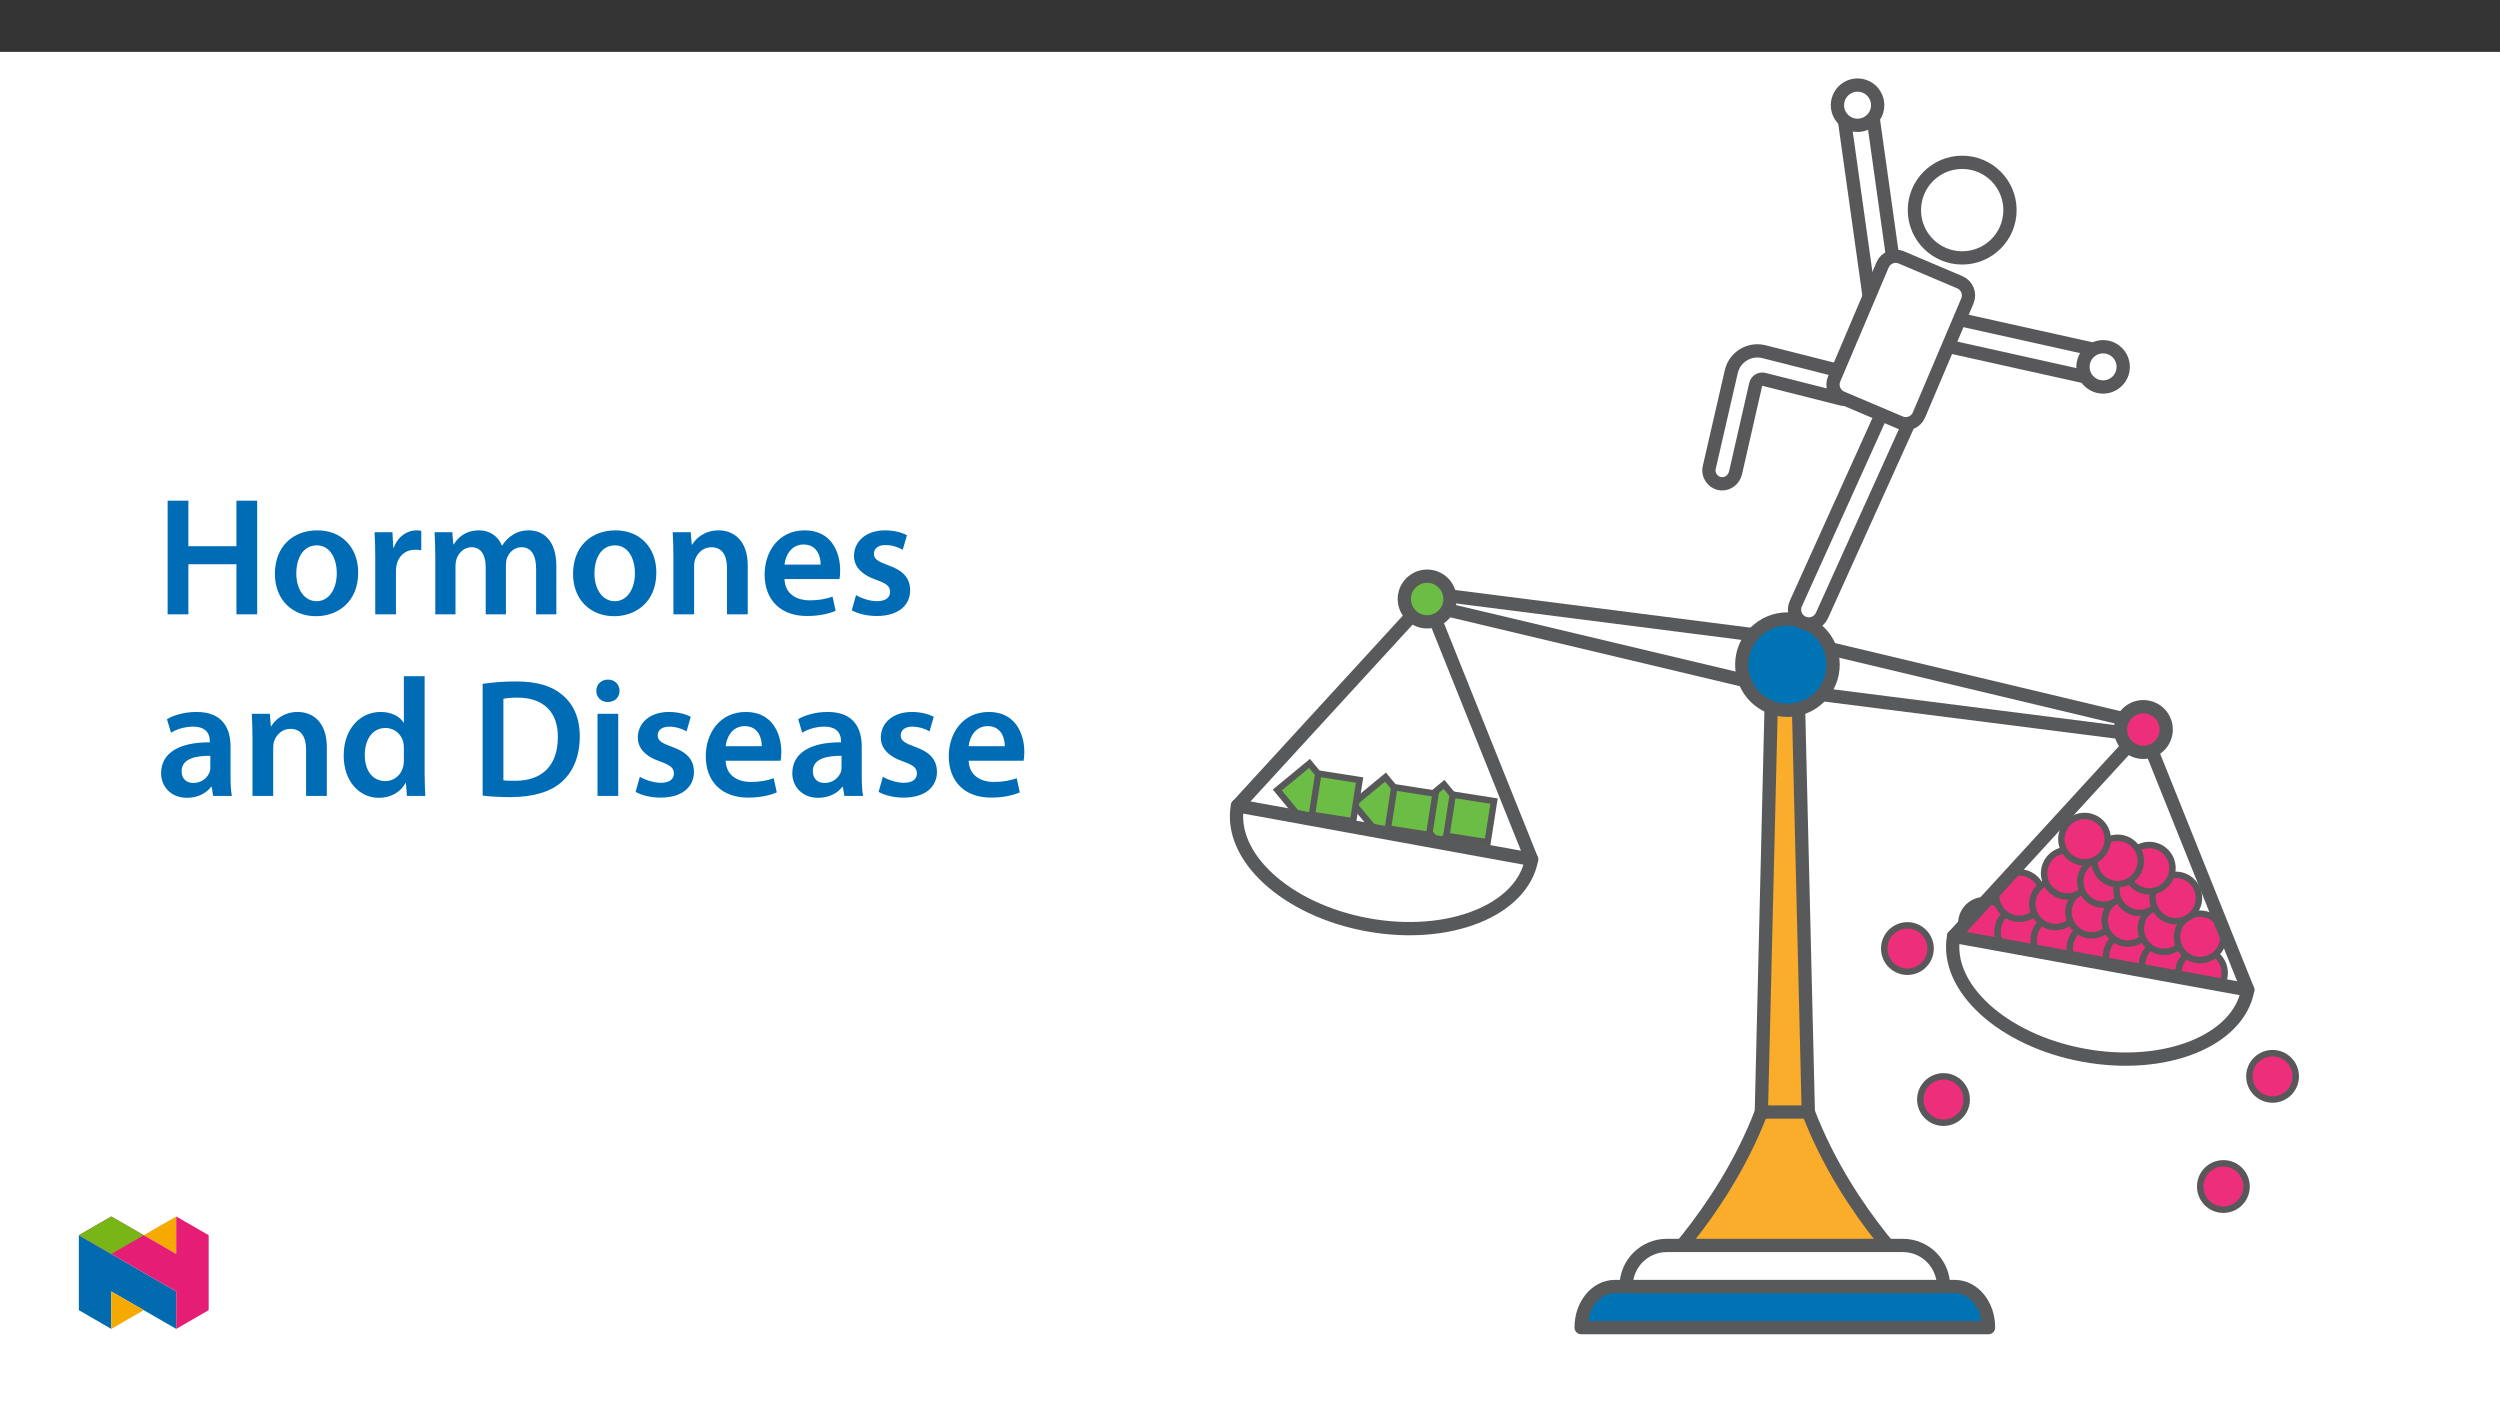 ﻿<?xml version="1.0" encoding="utf-8"?>
<svg xmlns="http://www.w3.org/2000/svg" xmlns:xlink="http://www.w3.org/1999/xlink" viewBox="0 0 960 540" version="1.1">
  <rect x="0" y="0" width="960" height="540" fill="#333333" stroke="none"/>
  <defs>
    <g>
      <symbol overflow="visible" id="glyph0-0">
        <path style="stroke:none;" d="M 0 0 L 32.375 0 L 32.375 -45.328 L 0 -45.328 Z M 16.188 -25.578 L 5.188 -42.094 L 27.188 -42.094 Z M 18.125 -22.656 L 29.141 -39.172 L 29.141 -6.156 Z M 5.188 -3.234 L 16.188 -19.75 L 27.188 -3.234 Z M 3.234 -39.172 L 14.25 -22.656 L 3.234 -6.156 Z M 3.234 -39.172 " />
      </symbol>
      <symbol overflow="visible" id="glyph0-1">
        <path style="stroke:none;" d="M 4.594 -43.641 L 4.594 0 L 12.562 0 L 12.562 -19.234 L 31.016 -19.234 L 31.016 0 L 38.984 0 L 38.984 -43.641 L 31.016 -43.641 L 31.016 -26.156 L 12.562 -26.156 L 12.562 -43.641 Z M 4.594 -43.641 " />
      </symbol>
      <symbol overflow="visible" id="glyph0-2">
        <path style="stroke:none;" d="M 18.578 -32.25 C 9.062 -32.25 2.266 -25.906 2.266 -15.547 C 2.266 -5.375 9.188 0.719 18.062 0.719 C 26.094 0.719 34.25 -4.469 34.25 -16.062 C 34.25 -25.641 27.969 -32.25 18.578 -32.25 Z M 18.391 -26.484 C 23.828 -26.484 26.031 -20.781 26.031 -15.859 C 26.031 -9.453 22.859 -5.047 18.328 -5.047 C 13.531 -5.047 10.484 -9.641 10.484 -15.734 C 10.484 -20.984 12.75 -26.484 18.391 -26.484 Z M 18.391 -26.484 " />
      </symbol>
      <symbol overflow="visible" id="glyph0-3">
        <path style="stroke:none;" d="M 4.281 0 L 12.234 0 L 12.234 -16.375 C 12.234 -17.219 12.297 -18.062 12.438 -18.781 C 13.141 -22.406 15.797 -24.797 19.547 -24.797 C 20.531 -24.797 21.234 -24.734 21.953 -24.609 L 21.953 -32.047 C 21.297 -32.188 20.844 -32.25 20.078 -32.25 C 16.641 -32.25 12.953 -29.984 11.391 -25.578 L 11.203 -25.578 L 10.875 -31.531 L 4.016 -31.531 C 4.203 -28.75 4.281 -25.641 4.281 -21.375 Z M 4.281 0 " />
      </symbol>
      <symbol overflow="visible" id="glyph0-4">
        <path style="stroke:none;" d="M 4.281 0 L 12.047 0 L 12.047 -18.641 C 12.047 -19.547 12.172 -20.469 12.438 -21.297 C 13.203 -23.438 15.219 -25.766 18.188 -25.766 C 21.891 -25.766 23.641 -22.656 23.641 -18.266 L 23.641 0 L 31.406 0 L 31.406 -18.906 C 31.406 -19.812 31.531 -20.844 31.797 -21.562 C 32.641 -23.828 34.641 -25.766 37.359 -25.766 C 41.188 -25.766 43 -22.656 43 -17.422 L 43 0 L 50.766 0 L 50.766 -18.578 C 50.766 -28.688 45.453 -32.25 40.281 -32.25 C 37.625 -32.25 35.609 -31.594 33.797 -30.375 C 32.375 -29.469 31.078 -28.172 29.984 -26.422 L 29.844 -26.422 C 28.484 -29.922 25.25 -32.25 21.109 -32.25 C 15.734 -32.25 12.891 -29.328 11.391 -26.875 L 11.203 -26.875 L 10.812 -31.531 L 4.016 -31.531 C 4.141 -28.812 4.281 -25.766 4.281 -22.141 Z M 4.281 0 " />
      </symbol>
      <symbol overflow="visible" id="glyph0-5">
        <path style="stroke:none;" d="M 4.281 0 L 12.234 0 L 12.234 -18.578 C 12.234 -19.484 12.375 -20.469 12.625 -21.109 C 13.469 -23.5 15.672 -25.766 18.844 -25.766 C 23.188 -25.766 24.859 -22.344 24.859 -17.812 L 24.859 0 L 32.828 0 L 32.828 -18.719 C 32.828 -28.688 27.125 -32.25 21.625 -32.25 C 16.375 -32.25 12.953 -29.266 11.531 -26.812 L 11.328 -26.812 L 10.938 -31.531 L 4.016 -31.531 C 4.141 -28.812 4.281 -25.766 4.281 -22.141 Z M 4.281 0 " />
      </symbol>
      <symbol overflow="visible" id="glyph0-6">
        <path style="stroke:none;" d="M 31.016 -13.531 C 31.141 -14.25 31.281 -15.406 31.281 -16.906 C 31.281 -23.828 27.906 -32.25 17.672 -32.25 C 7.578 -32.25 2.266 -24.016 2.266 -15.281 C 2.266 -5.641 8.281 0.641 18.516 0.641 C 23.047 0.641 26.812 -0.188 29.531 -1.359 L 28.359 -6.797 C 25.906 -5.953 23.312 -5.375 19.625 -5.375 C 14.5 -5.375 10.094 -7.828 9.906 -13.531 Z M 9.906 -19.094 C 10.234 -22.344 12.297 -26.812 17.219 -26.812 C 22.531 -26.812 23.828 -22.016 23.766 -19.094 Z M 9.906 -19.094 " />
      </symbol>
      <symbol overflow="visible" id="glyph0-7">
        <path style="stroke:none;" d="M 2.328 -1.547 C 4.656 -0.266 8.094 0.641 11.906 0.641 C 20.266 0.641 24.734 -3.5 24.734 -9.266 C 24.672 -13.922 22.078 -16.828 16.312 -18.844 C 12.297 -20.328 10.812 -21.234 10.812 -23.25 C 10.812 -25.188 12.375 -26.609 15.219 -26.609 C 18 -26.609 20.594 -25.578 21.891 -24.797 L 23.5 -30.375 C 21.625 -31.406 18.578 -32.25 15.094 -32.25 C 7.766 -32.25 3.172 -27.969 3.172 -22.406 C 3.172 -18.641 5.703 -15.281 11.844 -13.203 C 15.734 -11.781 17.031 -10.75 17.031 -8.609 C 17.031 -6.547 15.469 -5.047 11.984 -5.047 C 9.125 -5.047 5.703 -6.281 3.953 -7.375 Z M 2.328 -1.547 " />
      </symbol>
      <symbol overflow="visible" id="glyph0-8">
        <path style="stroke:none;" d="M 28.75 -18.906 C 28.75 -25.828 25.828 -32.25 15.734 -32.25 C 10.75 -32.25 6.672 -30.891 4.344 -29.469 L 5.891 -24.281 C 8.031 -25.641 11.266 -26.609 14.375 -26.609 C 19.938 -26.609 20.781 -23.188 20.781 -21.109 L 20.781 -20.594 C 9.125 -20.656 2.078 -16.578 2.078 -8.672 C 2.078 -3.891 5.641 0.719 11.984 0.719 C 16.125 0.719 19.422 -1.031 21.297 -3.5 L 21.5 -3.5 L 22.078 0 L 29.266 0 C 28.875 -1.938 28.75 -4.734 28.75 -7.578 Z M 20.984 -11.078 C 20.984 -10.484 20.984 -9.906 20.781 -9.328 C 20 -7.062 17.734 -4.984 14.5 -4.984 C 11.984 -4.984 9.969 -6.406 9.969 -9.516 C 9.969 -14.312 15.344 -15.469 20.984 -15.406 Z M 20.984 -11.078 " />
      </symbol>
      <symbol overflow="visible" id="glyph0-9">
        <path style="stroke:none;" d="M 25.375 -45.969 L 25.375 -28.172 L 25.25 -28.172 C 23.828 -30.5 20.719 -32.25 16.375 -32.25 C 8.812 -32.25 2.203 -25.969 2.266 -15.406 C 2.266 -5.703 8.219 0.719 15.797 0.719 C 20.328 0.719 24.156 -1.484 26.031 -4.984 L 26.156 -4.984 L 26.547 0 L 33.609 0 C 33.469 -2.141 33.344 -5.641 33.344 -8.875 L 33.344 -45.969 Z M 25.375 -13.656 C 25.375 -12.828 25.312 -12.047 25.125 -11.328 C 24.344 -7.906 21.5 -5.703 18.266 -5.703 C 13.203 -5.703 10.359 -9.906 10.359 -15.734 C 10.359 -21.562 13.203 -26.094 18.328 -26.094 C 21.953 -26.094 24.469 -23.562 25.188 -20.531 C 25.312 -19.875 25.375 -19.031 25.375 -18.391 Z M 25.375 -13.656 " />
      </symbol>
      <symbol overflow="visible" id="glyph0-10">
        <path style="stroke:none;" d="M 4.594 -0.125 C 7.25 0.188 10.75 0.453 15.344 0.453 C 23.828 0.453 30.75 -1.547 35.094 -5.5 C 39.234 -9.266 41.891 -15.016 41.891 -22.859 C 41.891 -30.234 39.297 -35.484 35.031 -38.922 C 31.016 -42.281 25.453 -43.969 17.281 -43.969 C 12.562 -43.969 8.156 -43.578 4.594 -43.062 Z M 12.562 -37.297 C 13.734 -37.562 15.469 -37.75 18 -37.75 C 27.969 -37.75 33.547 -32.188 33.469 -22.594 C 33.469 -11.531 27.328 -5.766 16.969 -5.828 C 15.344 -5.828 13.656 -5.828 12.562 -6.016 Z M 12.562 -37.297 " />
      </symbol>
      <symbol overflow="visible" id="glyph0-11">
        <path style="stroke:none;" d="M 12.234 0 L 12.234 -31.531 L 4.281 -31.531 L 4.281 0 Z M 8.281 -44.672 C 5.641 -44.672 3.812 -42.797 3.812 -40.344 C 3.812 -38.016 5.562 -36.062 8.219 -36.062 C 11 -36.062 12.75 -38.016 12.75 -40.344 C 12.688 -42.797 11 -44.672 8.281 -44.672 Z M 8.281 -44.672 " />
      </symbol>
    </g>
    <clipPath id="clip1">
      <path d="M 472.266 258 L 549 258 L 549 351 L 472.266 351 Z M 472.266 258 " />
    </clipPath>
    <clipPath id="clip2">
      <path d="M 472.266 262 L 558 262 L 558 351 L 472.266 351 Z M 472.266 262 " />
    </clipPath>
    <clipPath id="clip3">
      <path d="M 801 329 L 882.801 329 L 882.801 418 L 801 418 Z M 801 329 " />
    </clipPath>
    <clipPath id="clip4">
      <path d="M 801 315 L 882.801 315 L 882.801 404 L 801 404 Z M 801 315 " />
    </clipPath>
    <clipPath id="clip5">
      <path d="M 809 411 L 882.801 411 L 882.801 500 L 809 500 Z M 809 411 " />
    </clipPath>
    <clipPath id="clip6">
      <path d="M 828 369 L 882.801 369 L 882.801 458 L 828 458 Z M 828 369 " />
    </clipPath>
    <clipPath id="clip7">
      <path d="M 472.266 306 L 591 306 L 591 360 L 472.266 360 Z M 472.266 306 " />
    </clipPath>
    <clipPath id="clip8">
      <path d="M 472.266 227 L 591 227 L 591 333 L 472.266 333 Z M 472.266 227 " />
    </clipPath>
    <clipPath id="clip9">
      <path d="M 604 491 L 767 491 L 767 512.359 L 604 512.359 Z M 604 491 " />
    </clipPath>
    <clipPath id="clip10">
      <path d="M 663 30.117 L 844 30.117 L 844 172 L 663 172 Z M 663 30.117 " />
    </clipPath>
    <clipPath id="clip11">
      <path d="M 636 30.117 L 802 30.117 L 802 194 L 636 194 Z M 636 30.117 " />
    </clipPath>
    <clipPath id="clip12">
      <path d="M 633 30.117 L 794 30.117 L 794 121 L 633 121 Z M 633 30.117 " />
    </clipPath>
    <clipPath id="clip13">
      <path d="M 727 61 L 882.801 61 L 882.801 221 L 727 221 Z M 727 61 " />
    </clipPath>
    <clipPath id="clip14">
      <path d="M 631 30.117 L 829 30.117 L 829 235 L 631 235 Z M 631 30.117 " />
    </clipPath>
    <clipPath id="clip15">
      <path d="M 30.277 474 L 68 474 L 68 510.301 L 30.277 510.301 Z M 30.277 474 " />
    </clipPath>
    <clipPath id="clip16">
      <path d="M 42 495 L 56 495 L 56 510.301 L 42 510.301 Z M 42 495 " />
    </clipPath>
    <clipPath id="clip17">
      <path d="M 55 467.125 L 68 467.125 L 68 482 L 55 482 Z M 55 467.125 " />
    </clipPath>
    <clipPath id="clip18">
      <path d="M 30.277 467.125 L 80.133 467.125 L 80.133 510.301 L 30.277 510.301 Z M 30.277 467.125 " />
    </clipPath>
    <clipPath id="clip19">
      <path d="M 30.277 467.125 L 56 467.125 L 56 482 L 30.277 482 Z M 30.277 467.125 " />
    </clipPath>
  </defs>
  <g id="surface1">
    <path style=" stroke:none;fill-rule:nonzero;fill:rgb(100%,100%,100%);fill-opacity:1;" d="M 0 559.926 L 960 559.926 L 960 19.926 L 0 19.926 Z M 0 559.926 " />
    <path style="fill-rule:nonzero;fill:rgb(42.4%,74.1%,27.1%);fill-opacity:1;stroke-width:2.909;stroke-linecap:butt;stroke-linejoin:miter;stroke:rgb(34.499%,34.499%,35.3%);stroke-opacity:1;stroke-miterlimit:10;" d="M 0.002 0.002 L 12.001 -14.538 L -2.535 -26.542 L -14.539 -12.002 Z M 0.002 0.002 " transform="matrix(0.85,0,0,-0.85,554.491,301.228)" />
    <path style="fill-rule:nonzero;fill:rgb(42.4%,74.1%,27.1%);fill-opacity:1;stroke-width:2.909;stroke-linecap:butt;stroke-linejoin:miter;stroke:rgb(34.499%,34.499%,35.3%);stroke-opacity:1;stroke-miterlimit:10;" d="M -0.001 0.001 L 18.625 -2.917 L 15.711 -21.543 L -2.915 -18.625 Z M -0.001 0.001 " transform="matrix(0.85,0,0,-0.85,557.88,305.134)" />
    <path style="fill-rule:nonzero;fill:rgb(42.4%,74.1%,27.1%);fill-opacity:1;stroke-width:2.909;stroke-linecap:butt;stroke-linejoin:miter;stroke:rgb(34.499%,34.499%,35.3%);stroke-opacity:1;stroke-miterlimit:10;" d="M 0.001 -0.001 L 12 -14.541 L -2.536 -26.54 L -14.54 -12 Z M 0.001 -0.001 " transform="matrix(0.85,0,0,-0.85,532.035,298.402)" />
    <path style="fill-rule:nonzero;fill:rgb(42.4%,74.1%,27.1%);fill-opacity:1;stroke-width:2.909;stroke-linecap:butt;stroke-linejoin:miter;stroke:rgb(34.499%,34.499%,35.3%);stroke-opacity:1;stroke-miterlimit:10;" d="M 0.001 0 L 18.627 -2.913 L 15.714 -21.544 L -2.917 -18.626 Z M 0.001 0 " transform="matrix(0.85,0,0,-0.85,535.425,302.305)" />
    <path style=" stroke:none;fill-rule:nonzero;fill:rgb(42.4%,74.1%,27.1%);fill-opacity:1;" d="M 502.852 293.152 L 513.055 305.512 L 500.695 315.711 L 490.496 303.352 Z M 502.852 293.152 " />
    <g clip-path="url(#clip1)" clip-rule="nonzero">
      <path style="fill:none;stroke-width:2.909;stroke-linecap:butt;stroke-linejoin:miter;stroke:rgb(34.499%,34.499%,35.3%);stroke-opacity:1;stroke-miterlimit:10;" d="M -0.001 -0.001 L 12.003 -14.541 L -2.538 -26.54 L -14.537 -12 Z M -0.001 -0.001 " transform="matrix(0.85,0,0,-0.85,502.852,293.152)" />
    </g>
    <path style=" stroke:none;fill-rule:nonzero;fill:rgb(42.4%,74.1%,27.1%);fill-opacity:1;" d="M 506.242 297.055 L 522.078 299.531 L 519.598 315.363 L 503.766 312.887 Z M 506.242 297.055 " />
    <g clip-path="url(#clip2)" clip-rule="nonzero">
      <path style="fill:none;stroke-width:2.909;stroke-linecap:butt;stroke-linejoin:miter;stroke:rgb(34.499%,34.499%,35.3%);stroke-opacity:1;stroke-miterlimit:10;" d="M -0.001 -0.001 L 18.629 -2.915 L 15.711 -21.54 L -2.915 -18.627 Z M -0.001 -0.001 " transform="matrix(0.85,0,0,-0.85,506.243,297.054)" />
    </g>
    <path style=" stroke:none;fill-rule:nonzero;fill:rgb(92.899%,17.999%,47.8%);fill-opacity:1;" d="M 762.051 345.66 C 766.965 345.66 770.953 349.645 770.953 354.562 C 770.953 359.477 766.965 363.465 762.051 363.465 C 757.133 363.465 753.148 359.477 753.148 354.562 C 753.148 349.645 757.133 345.66 762.051 345.66 " />
    <path style="fill:none;stroke-width:2.909;stroke-linecap:butt;stroke-linejoin:miter;stroke:rgb(34.499%,34.499%,35.3%);stroke-opacity:1;stroke-miterlimit:10;" d="M 0.001 -0.002 C 5.782 -0.002 10.474 -4.69 10.474 -10.476 C 10.474 -16.257 5.782 -20.949 0.001 -20.949 C -5.785 -20.949 -10.472 -16.257 -10.472 -10.476 C -10.472 -4.69 -5.785 -0.002 0.001 -0.002 Z M 0.001 -0.002 " transform="matrix(0.85,0,0,-0.85,762.05,345.658)" />
    <path style=" stroke:none;fill-rule:nonzero;fill:rgb(92.899%,17.999%,47.8%);fill-opacity:1;" d="M 775.938 348.824 C 780.855 348.824 784.84 352.812 784.84 357.73 C 784.84 362.645 780.855 366.633 775.938 366.633 C 771.02 366.633 767.035 362.645 767.035 357.73 C 767.035 352.812 771.02 348.824 775.938 348.824 " />
    <path style="fill:none;stroke-width:2.909;stroke-linecap:butt;stroke-linejoin:miter;stroke:rgb(34.499%,34.499%,35.3%);stroke-opacity:1;stroke-miterlimit:10;" d="M 0 0.002 C 5.786 0.002 10.474 -4.69 10.474 -10.476 C 10.474 -16.257 5.786 -20.949 0 -20.949 C -5.786 -20.949 -10.473 -16.257 -10.473 -10.476 C -10.473 -4.69 -5.786 0.002 0 0.002 Z M 0 0.002 " transform="matrix(0.85,0,0,-0.85,775.937,348.826)" />
    <path style=" stroke:none;fill-rule:nonzero;fill:rgb(92.899%,17.999%,47.8%);fill-opacity:1;" d="M 789.824 351.996 C 794.742 351.996 798.727 355.98 798.727 360.898 C 798.727 365.812 794.742 369.801 789.824 369.801 C 784.91 369.801 780.922 365.812 780.922 360.898 C 780.922 355.98 784.91 351.996 789.824 351.996 " />
    <path style="fill:none;stroke-width:2.909;stroke-linecap:butt;stroke-linejoin:miter;stroke:rgb(34.499%,34.499%,35.3%);stroke-opacity:1;stroke-miterlimit:10;" d="M -0.001 -0.002 C 5.785 -0.002 10.472 -4.69 10.472 -10.476 C 10.472 -16.257 5.785 -20.949 -0.001 -20.949 C -5.783 -20.949 -10.475 -16.257 -10.475 -10.476 C -10.475 -4.69 -5.783 -0.002 -0.001 -0.002 Z M -0.001 -0.002 " transform="matrix(0.85,0,0,-0.85,789.825,351.994)" />
    <path style=" stroke:none;fill-rule:nonzero;fill:rgb(92.899%,17.999%,47.8%);fill-opacity:1;" d="M 803.715 355.164 C 808.629 355.164 812.617 359.148 812.617 364.066 C 812.617 368.98 808.629 372.969 803.715 372.969 C 798.797 372.969 794.809 368.98 794.809 364.066 C 794.809 359.148 798.797 355.164 803.715 355.164 " />
    <path style="fill:none;stroke-width:2.909;stroke-linecap:butt;stroke-linejoin:miter;stroke:rgb(34.499%,34.499%,35.3%);stroke-opacity:1;stroke-miterlimit:10;" d="M 0.002 -0.002 C 5.783 -0.002 10.475 -4.689 10.475 -10.475 C 10.475 -16.256 5.783 -20.948 0.002 -20.948 C -5.784 -20.948 -10.476 -16.256 -10.476 -10.475 C -10.476 -4.689 -5.784 -0.002 0.002 -0.002 Z M 0.002 -0.002 " transform="matrix(0.85,0,0,-0.85,803.713,355.163)" />
    <path style=" stroke:none;fill-rule:nonzero;fill:rgb(92.899%,17.999%,47.8%);fill-opacity:1;" d="M 817.602 358.332 C 822.52 358.332 826.504 362.316 826.504 367.234 C 826.504 372.148 822.52 376.137 817.602 376.137 C 812.684 376.137 808.699 372.148 808.699 367.234 C 808.699 362.316 812.684 358.332 817.602 358.332 " />
    <path style="fill:none;stroke-width:2.909;stroke-linecap:butt;stroke-linejoin:miter;stroke:rgb(34.499%,34.499%,35.3%);stroke-opacity:1;stroke-miterlimit:10;" d="M 0.001 -0.002 C 5.787 -0.002 10.475 -4.69 10.475 -10.475 C 10.475 -16.257 5.787 -20.949 0.001 -20.949 C -5.785 -20.949 -10.472 -16.257 -10.472 -10.475 C -10.472 -4.69 -5.785 -0.002 0.001 -0.002 Z M 0.001 -0.002 " transform="matrix(0.85,0,0,-0.85,817.601,358.33)" />
    <path style=" stroke:none;fill-rule:nonzero;fill:rgb(92.899%,17.999%,47.8%);fill-opacity:1;" d="M 831.488 361.5 C 836.406 361.5 840.391 365.484 840.391 370.402 C 840.391 375.32 836.406 379.305 831.488 379.305 C 826.57 379.305 822.586 375.32 822.586 370.402 C 822.586 365.484 826.57 361.5 831.488 361.5 " />
    <path style="fill:none;stroke-width:2.909;stroke-linecap:butt;stroke-linejoin:miter;stroke:rgb(34.499%,34.499%,35.3%);stroke-opacity:1;stroke-miterlimit:10;" d="M -0 -0.002 C 5.785 -0.002 10.473 -4.689 10.473 -10.475 C 10.473 -16.261 5.785 -20.948 -0 -20.948 C -5.786 -20.948 -10.474 -16.261 -10.474 -10.475 C -10.474 -4.689 -5.786 -0.002 -0 -0.002 Z M -0 -0.002 " transform="matrix(0.85,0,0,-0.85,831.489,361.499)" />
    <path style=" stroke:none;fill-rule:nonzero;fill:rgb(92.899%,17.999%,47.8%);fill-opacity:1;" d="M 845.375 364.668 C 850.293 364.668 854.277 368.652 854.277 373.57 C 854.277 378.488 850.293 382.473 845.375 382.473 C 840.461 382.473 836.473 378.488 836.473 373.57 C 836.473 368.652 840.461 364.668 845.375 364.668 " />
    <g clip-path="url(#clip3)" clip-rule="nonzero">
      <path style="fill:none;stroke-width:2.909;stroke-linecap:butt;stroke-linejoin:miter;stroke:rgb(34.499%,34.499%,35.3%);stroke-opacity:1;stroke-miterlimit:10;" d="M -0.001 -0.001 C 5.785 -0.001 10.472 -4.689 10.472 -10.474 C 10.472 -16.26 5.785 -20.948 -0.001 -20.948 C -5.782 -20.948 -10.474 -16.26 -10.474 -10.474 C -10.474 -4.689 -5.782 -0.001 -0.001 -0.001 Z M -0.001 -0.001 " transform="matrix(0.85,0,0,-0.85,845.376,364.667)" />
    </g>
    <path style=" stroke:none;fill-rule:nonzero;fill:rgb(92.899%,17.999%,47.8%);fill-opacity:1;" d="M 775.438 335.016 C 780.352 335.016 784.34 339 784.34 343.918 C 784.34 348.836 780.352 352.82 775.438 352.82 C 770.52 352.82 766.531 348.836 766.531 343.918 C 766.531 339 770.52 335.016 775.438 335.016 " />
    <path style="fill:none;stroke-width:2.909;stroke-linecap:butt;stroke-linejoin:miter;stroke:rgb(34.499%,34.499%,35.3%);stroke-opacity:1;stroke-miterlimit:10;" d="M 0.002 -0.002 C 5.783 -0.002 10.475 -4.689 10.475 -10.475 C 10.475 -16.261 5.783 -20.948 0.002 -20.948 C -5.784 -20.948 -10.476 -16.261 -10.476 -10.475 C -10.476 -4.689 -5.784 -0.002 0.002 -0.002 Z M 0.002 -0.002 " transform="matrix(0.85,0,0,-0.85,775.436,335.014)" />
    <path style=" stroke:none;fill-rule:nonzero;fill:rgb(92.899%,17.999%,47.8%);fill-opacity:1;" d="M 789.324 338.184 C 794.242 338.184 798.227 342.168 798.227 347.086 C 798.227 352.004 794.242 355.988 789.324 355.988 C 784.406 355.988 780.422 352.004 780.422 347.086 C 780.422 342.168 784.406 338.184 789.324 338.184 " />
    <path style="fill:none;stroke-width:2.909;stroke-linecap:butt;stroke-linejoin:miter;stroke:rgb(34.499%,34.499%,35.3%);stroke-opacity:1;stroke-miterlimit:10;" d="M 0.001 -0.001 C 5.787 -0.001 10.475 -4.689 10.475 -10.475 C 10.475 -16.26 5.787 -20.948 0.001 -20.948 C -5.785 -20.948 -10.472 -16.26 -10.472 -10.475 C -10.472 -4.689 -5.785 -0.001 0.001 -0.001 Z M 0.001 -0.001 " transform="matrix(0.85,0,0,-0.85,789.323,338.183)" />
    <path style=" stroke:none;fill-rule:nonzero;fill:rgb(92.899%,17.999%,47.8%);fill-opacity:1;" d="M 803.211 341.352 C 808.129 341.352 812.113 345.336 812.113 350.254 C 812.113 355.172 808.129 359.156 803.211 359.156 C 798.293 359.156 794.309 355.172 794.309 350.254 C 794.309 345.336 798.293 341.352 803.211 341.352 " />
    <path style="fill:none;stroke-width:2.909;stroke-linecap:butt;stroke-linejoin:miter;stroke:rgb(34.499%,34.499%,35.3%);stroke-opacity:1;stroke-miterlimit:10;" d="M -0 -0.001 C 5.786 -0.001 10.473 -4.688 10.473 -10.474 C 10.473 -16.26 5.786 -20.947 -0 -20.947 C -5.786 -20.947 -10.474 -16.26 -10.474 -10.474 C -10.474 -4.688 -5.786 -0.001 -0 -0.001 Z M -0 -0.001 " transform="matrix(0.85,0,0,-0.85,803.211,341.351)" />
    <path style=" stroke:none;fill-rule:nonzero;fill:rgb(92.899%,17.999%,47.8%);fill-opacity:1;" d="M 817.098 344.52 C 822.016 344.52 826.004 348.504 826.004 353.422 C 826.004 358.34 822.016 362.324 817.098 362.324 C 812.184 362.324 808.195 358.34 808.195 353.422 C 808.195 348.504 812.184 344.52 817.098 344.52 " />
    <path style="fill:none;stroke-width:2.909;stroke-linecap:butt;stroke-linejoin:miter;stroke:rgb(34.499%,34.499%,35.3%);stroke-opacity:1;stroke-miterlimit:10;" d="M -0.002 -0.001 C 5.784 -0.001 10.476 -4.689 10.476 -10.474 C 10.476 -16.26 5.784 -20.948 -0.002 -20.948 C -5.783 -20.948 -10.475 -16.26 -10.475 -10.474 C -10.475 -4.689 -5.783 -0.001 -0.002 -0.001 Z M -0.002 -0.001 " transform="matrix(0.85,0,0,-0.85,817.099,344.519)" />
    <path style=" stroke:none;fill-rule:nonzero;fill:rgb(92.899%,17.999%,47.8%);fill-opacity:1;" d="M 830.988 347.688 C 835.902 347.688 839.891 351.672 839.891 356.59 C 839.891 361.508 835.902 365.492 830.988 365.492 C 826.07 365.492 822.082 361.508 822.082 356.59 C 822.082 351.672 826.07 347.688 830.988 347.688 " />
    <path style="fill:none;stroke-width:2.909;stroke-linecap:butt;stroke-linejoin:miter;stroke:rgb(34.499%,34.499%,35.3%);stroke-opacity:1;stroke-miterlimit:10;" d="M 0.002 -0.001 C 5.783 -0.001 10.476 -4.688 10.476 -10.474 C 10.476 -16.26 5.783 -20.947 0.002 -20.947 C -5.784 -20.947 -10.476 -16.26 -10.476 -10.474 C -10.476 -4.688 -5.784 -0.001 0.002 -0.001 Z M 0.002 -0.001 " transform="matrix(0.85,0,0,-0.85,830.986,347.687)" />
    <path style=" stroke:none;fill-rule:nonzero;fill:rgb(92.899%,17.999%,47.8%);fill-opacity:1;" d="M 844.875 350.855 C 849.789 350.855 853.777 354.84 853.777 359.758 C 853.777 364.676 849.789 368.66 844.875 368.66 C 839.957 368.66 835.973 364.676 835.973 359.758 C 835.973 354.84 839.957 350.855 844.875 350.855 " />
    <g clip-path="url(#clip4)" clip-rule="nonzero">
      <path style="fill:none;stroke-width:2.909;stroke-linecap:butt;stroke-linejoin:miter;stroke:rgb(34.499%,34.499%,35.3%);stroke-opacity:1;stroke-miterlimit:10;" d="M 0.001 -0 C 5.782 -0 10.474 -4.688 10.474 -10.473 C 10.474 -16.259 5.782 -20.947 0.001 -20.947 C -5.785 -20.947 -10.473 -16.259 -10.473 -10.473 C -10.473 -4.688 -5.785 -0 0.001 -0 Z M 0.001 -0 " transform="matrix(0.85,0,0,-0.85,844.874,350.855)" />
    </g>
    <path style=" stroke:none;fill-rule:nonzero;fill:rgb(92.899%,17.999%,47.8%);fill-opacity:1;" d="M 793.832 326.426 C 798.75 326.426 802.734 330.414 802.734 335.328 C 802.734 340.246 798.75 344.23 793.832 344.23 C 788.914 344.23 784.93 340.246 784.93 335.328 C 784.93 330.414 788.914 326.426 793.832 326.426 " />
    <path style="fill:none;stroke-width:2.909;stroke-linecap:butt;stroke-linejoin:miter;stroke:rgb(34.499%,34.499%,35.3%);stroke-opacity:1;stroke-miterlimit:10;" d="M 0.001 0.001 C 5.787 0.001 10.474 -4.691 10.474 -10.472 C 10.474 -16.258 5.787 -20.945 0.001 -20.945 C -5.785 -20.945 -10.472 -16.258 -10.472 -10.472 C -10.472 -4.691 -5.785 0.001 0.001 0.001 Z M 0.001 0.001 " transform="matrix(0.85,0,0,-0.85,793.831,326.427)" />
    <path style=" stroke:none;fill-rule:nonzero;fill:rgb(92.899%,17.999%,47.8%);fill-opacity:1;" d="M 807.719 329.594 C 812.637 329.594 816.621 333.582 816.621 338.5 C 816.621 343.414 812.637 347.402 807.719 347.402 C 802.805 347.402 798.816 343.414 798.816 338.5 C 798.816 333.582 802.805 329.594 807.719 329.594 " />
    <path style="fill:none;stroke-width:2.909;stroke-linecap:butt;stroke-linejoin:miter;stroke:rgb(34.499%,34.499%,35.3%);stroke-opacity:1;stroke-miterlimit:10;" d="M -0.001 0.001 C 5.785 0.001 10.473 -4.691 10.473 -10.477 C 10.473 -16.258 5.785 -20.95 -0.001 -20.95 C -5.782 -20.95 -10.474 -16.258 -10.474 -10.477 C -10.474 -4.691 -5.782 0.001 -0.001 0.001 Z M -0.001 0.001 " transform="matrix(0.85,0,0,-0.85,807.719,329.595)" />
    <path style=" stroke:none;fill-rule:nonzero;fill:rgb(92.899%,17.999%,47.8%);fill-opacity:1;" d="M 821.605 332.762 C 826.523 332.762 830.512 336.75 830.512 341.664 C 830.512 346.582 826.523 350.57 821.605 350.57 C 816.691 350.57 812.703 346.582 812.703 341.664 C 812.703 336.75 816.691 332.762 821.605 332.762 " />
    <path style="fill:none;stroke-width:2.909;stroke-linecap:butt;stroke-linejoin:miter;stroke:rgb(34.499%,34.499%,35.3%);stroke-opacity:1;stroke-miterlimit:10;" d="M -0.002 0.001 C 5.784 0.001 10.476 -4.691 10.476 -10.472 C 10.476 -16.258 5.784 -20.95 -0.002 -20.95 C -5.783 -20.95 -10.476 -16.258 -10.476 -10.472 C -10.476 -4.691 -5.783 0.001 -0.002 0.001 Z M -0.002 0.001 " transform="matrix(0.85,0,0,-0.85,821.607,332.763)" />
    <path style=" stroke:none;fill-rule:nonzero;fill:rgb(92.899%,17.999%,47.8%);fill-opacity:1;" d="M 835.496 335.93 C 840.41 335.93 844.398 339.918 844.398 344.836 C 844.398 349.75 840.41 353.738 835.496 353.738 C 830.578 353.738 826.59 349.75 826.59 344.836 C 826.59 339.918 830.578 335.93 835.496 335.93 " />
    <path style="fill:none;stroke-width:2.909;stroke-linecap:butt;stroke-linejoin:miter;stroke:rgb(34.499%,34.499%,35.3%);stroke-opacity:1;stroke-miterlimit:10;" d="M 0.002 0.002 C 5.783 0.002 10.475 -4.69 10.475 -10.476 C 10.475 -16.257 5.783 -20.949 0.002 -20.949 C -5.784 -20.949 -10.476 -16.257 -10.476 -10.476 C -10.476 -4.69 -5.784 0.002 0.002 0.002 Z M 0.002 0.002 " transform="matrix(0.85,0,0,-0.85,835.495,335.931)" />
    <path style=" stroke:none;fill-rule:nonzero;fill:rgb(92.899%,17.999%,47.8%);fill-opacity:1;" d="M 825.324 324.48 C 830.238 324.48 834.227 328.465 834.227 333.383 C 834.227 338.301 830.238 342.285 825.324 342.285 C 820.406 342.285 816.418 338.301 816.418 333.383 C 816.418 328.465 820.406 324.48 825.324 324.48 " />
    <path style="fill:none;stroke-width:2.909;stroke-linecap:butt;stroke-linejoin:miter;stroke:rgb(34.499%,34.499%,35.3%);stroke-opacity:1;stroke-miterlimit:10;" d="M 0.002 -0.001 C 5.783 -0.001 10.475 -4.688 10.475 -10.474 C 10.475 -16.26 5.783 -20.948 0.002 -20.948 C -5.784 -20.948 -10.476 -16.26 -10.476 -10.474 C -10.476 -4.688 -5.784 -0.001 0.002 -0.001 Z M 0.002 -0.001 " transform="matrix(0.85,0,0,-0.85,825.323,324.48)" />
    <path style=" stroke:none;fill-rule:nonzero;fill:rgb(92.899%,17.999%,47.8%);fill-opacity:1;" d="M 813.172 321.707 C 818.086 321.707 822.074 325.691 822.074 330.609 C 822.074 335.527 818.086 339.512 813.172 339.512 C 808.254 339.512 804.27 335.527 804.27 330.609 C 804.27 325.691 808.254 321.707 813.172 321.707 " />
    <path style="fill:none;stroke-width:2.909;stroke-linecap:butt;stroke-linejoin:miter;stroke:rgb(34.499%,34.499%,35.3%);stroke-opacity:1;stroke-miterlimit:10;" d="M 0.001 0 C 5.782 0 10.474 -4.687 10.474 -10.473 C 10.474 -16.259 5.782 -20.946 0.001 -20.946 C -5.785 -20.946 -10.473 -16.259 -10.473 -10.473 C -10.473 -4.687 -5.785 0 0.001 0 Z M 0.001 0 " transform="matrix(0.85,0,0,-0.85,813.171,321.707)" />
    <path style=" stroke:none;fill-rule:nonzero;fill:rgb(92.899%,17.999%,47.8%);fill-opacity:1;" d="M 800.473 313.332 C 805.387 313.332 809.375 317.316 809.375 322.234 C 809.375 327.152 805.387 331.137 800.473 331.137 C 795.555 331.137 791.566 327.152 791.566 322.234 C 791.566 317.316 795.555 313.332 800.473 313.332 " />
    <path style="fill:none;stroke-width:2.909;stroke-linecap:butt;stroke-linejoin:miter;stroke:rgb(34.499%,34.499%,35.3%);stroke-opacity:1;stroke-miterlimit:10;" d="M 0.001 -0.001 C 5.782 -0.001 10.474 -4.689 10.474 -10.475 C 10.474 -16.261 5.782 -20.948 0.001 -20.948 C -5.785 -20.948 -10.477 -16.261 -10.477 -10.475 C -10.477 -4.689 -5.785 -0.001 0.001 -0.001 Z M 0.001 -0.001 " transform="matrix(0.85,0,0,-0.85,800.472,313.331)" />
    <path style=" stroke:none;fill-rule:nonzero;fill:rgb(92.899%,17.999%,47.8%);fill-opacity:1;" d="M 746.301 413.32 C 751.219 413.32 755.207 417.305 755.207 422.223 C 755.207 427.141 751.219 431.125 746.301 431.125 C 741.387 431.125 737.398 427.141 737.398 422.223 C 737.398 417.305 741.387 413.32 746.301 413.32 " />
    <path style="fill:none;stroke-width:2.909;stroke-linecap:butt;stroke-linejoin:miter;stroke:rgb(34.499%,34.499%,35.3%);stroke-opacity:1;stroke-miterlimit:10;" d="M -0.002 -0.001 C 5.784 -0.001 10.476 -4.688 10.476 -10.474 C 10.476 -16.26 5.784 -20.948 -0.002 -20.948 C -5.783 -20.948 -10.476 -16.26 -10.476 -10.474 C -10.476 -4.688 -5.783 -0.001 -0.002 -0.001 Z M -0.002 -0.001 " transform="matrix(0.85,0,0,-0.85,746.303,413.32)" />
    <path style=" stroke:none;fill-rule:nonzero;fill:rgb(92.899%,17.999%,47.8%);fill-opacity:1;" d="M 853.777 446.719 C 858.695 446.719 862.684 450.703 862.684 455.621 C 862.684 460.539 858.695 464.523 853.777 464.523 C 848.863 464.523 844.875 460.539 844.875 455.621 C 844.875 450.703 848.863 446.719 853.777 446.719 " />
    <g clip-path="url(#clip5)" clip-rule="nonzero">
      <path style="fill:none;stroke-width:2.909;stroke-linecap:butt;stroke-linejoin:miter;stroke:rgb(34.499%,34.499%,35.3%);stroke-opacity:1;stroke-miterlimit:10;" d="M -0.002 -0 C 5.784 -0 10.476 -4.688 10.476 -10.474 C 10.476 -16.259 5.784 -20.947 -0.002 -20.947 C -5.783 -20.947 -10.475 -16.259 -10.475 -10.474 C -10.475 -4.688 -5.783 -0 -0.002 -0 Z M -0.002 -0 " transform="matrix(0.85,0,0,-0.85,853.779,446.719)" />
    </g>
    <path style=" stroke:none;fill-rule:nonzero;fill:rgb(92.899%,17.999%,47.8%);fill-opacity:1;" d="M 872.664 404.414 C 877.582 404.414 881.566 408.398 881.566 413.316 C 881.566 418.234 877.582 422.219 872.664 422.219 C 867.746 422.219 863.762 418.234 863.762 413.316 C 863.762 408.398 867.746 404.414 872.664 404.414 " />
    <g clip-path="url(#clip6)" clip-rule="nonzero">
      <path style="fill:none;stroke-width:2.909;stroke-linecap:butt;stroke-linejoin:miter;stroke:rgb(34.499%,34.499%,35.3%);stroke-opacity:1;stroke-miterlimit:10;" d="M 0.001 0.001 C 5.787 0.001 10.475 -4.687 10.475 -10.473 C 10.475 -16.259 5.787 -20.946 0.001 -20.946 C -5.785 -20.946 -10.472 -16.259 -10.472 -10.473 C -10.472 -4.687 -5.785 0.001 0.001 0.001 Z M 0.001 0.001 " transform="matrix(0.85,0,0,-0.85,872.663,404.415)" />
    </g>
    <path style=" stroke:none;fill-rule:nonzero;fill:rgb(92.899%,17.999%,47.8%);fill-opacity:1;" d="M 732.445 355.34 C 737.363 355.34 741.348 359.328 741.348 364.246 C 741.348 369.16 737.363 373.148 732.445 373.148 C 727.531 373.148 723.543 369.16 723.543 364.246 C 723.543 359.328 727.531 355.34 732.445 355.34 " />
    <path style="fill:none;stroke-width:2.909;stroke-linecap:butt;stroke-linejoin:miter;stroke:rgb(34.499%,34.499%,35.3%);stroke-opacity:1;stroke-miterlimit:10;" d="M -0.001 0.001 C 5.785 0.001 10.472 -4.691 10.472 -10.476 C 10.472 -16.258 5.785 -20.95 -0.001 -20.95 C -5.782 -20.95 -10.474 -16.258 -10.474 -10.476 C -10.474 -4.691 -5.782 0.001 -0.001 0.001 Z M -0.001 0.001 " transform="matrix(0.85,0,0,-0.85,732.446,355.341)" />
    <path style="fill-rule:nonzero;fill:rgb(98%,67.499%,16.899%);fill-opacity:1;stroke-width:6;stroke-linecap:round;stroke-linejoin:round;stroke:rgb(34.499%,34.9%,35.699%);stroke-opacity:1;stroke-miterlimit:10;" d="M 0.001 0.001 L -5.302 -219.411 C -23.395 -266.685 -58.312 -298.257 -58.312 -298.257 L 68.917 -298.257 C 68.917 -298.257 34.004 -266.685 15.911 -219.411 L 10.608 0.001 " transform="matrix(0.85,0,0,-0.85,680.866,240.513)" />
    <path style="fill-rule:nonzero;fill:rgb(100%,100%,100%);fill-opacity:1;stroke-width:6;stroke-linecap:round;stroke-linejoin:round;stroke:rgb(34.499%,34.9%,35.699%);stroke-opacity:1;stroke-miterlimit:10;" d="M 0 -0 C -4.191 -23.006 -37.334 -36.236 -74.03 -29.55 C -110.721 -22.868 -137.068 1.204 -132.876 24.209 Z M 0 -0 " transform="matrix(0.85,0,0,-0.85,863.14,380.113)" />
    <path style="fill:none;stroke-width:6;stroke-linecap:round;stroke-linejoin:round;stroke:rgb(34.499%,34.9%,35.699%);stroke-opacity:1;stroke-miterlimit:10;" d="M -0 -0.002 L 85.666 93.431 L 132.876 -24.211 " transform="matrix(0.85,0,0,-0.85,750.196,359.534)" />
    <path style=" stroke:none;fill-rule:nonzero;fill:rgb(100%,100%,100%);fill-opacity:1;" d="M 588.133 330.004 C 584.57 349.562 556.395 360.809 525.207 355.125 C 494.02 349.441 471.625 328.98 475.188 309.426 Z M 588.133 330.004 " />
    <g clip-path="url(#clip7)" clip-rule="nonzero">
      <path style="fill:none;stroke-width:6;stroke-linecap:round;stroke-linejoin:round;stroke:rgb(34.499%,34.9%,35.699%);stroke-opacity:1;stroke-miterlimit:10;" d="M 0.001 0.001 C -4.19 -23.009 -37.338 -36.24 -74.029 -29.553 C -110.721 -22.867 -137.067 1.205 -132.876 24.21 Z M 0.001 0.001 " transform="matrix(0.85,0,0,-0.85,588.132,330.005)" />
    </g>
    <g clip-path="url(#clip8)" clip-rule="nonzero">
      <path style="fill:none;stroke-width:6;stroke-linecap:round;stroke-linejoin:round;stroke:rgb(34.499%,34.9%,35.699%);stroke-opacity:1;stroke-miterlimit:10;" d="M -0 -0 L 85.666 93.432 L 132.877 -24.21 " transform="matrix(0.85,0,0,-0.85,475.188,309.425)" />
    </g>
    <path style="fill:none;stroke-width:6;stroke-linecap:round;stroke-linejoin:round;stroke:rgb(34.499%,34.9%,35.699%);stroke-opacity:1;stroke-miterlimit:10;" d="M 0 -0.001 L -162.33 20.61 L -323.538 58.951 " transform="matrix(0.85,0,0,-0.85,822.609,282.335)" />
    <path style="fill:none;stroke-width:6;stroke-linecap:round;stroke-linejoin:round;stroke:rgb(34.499%,34.9%,35.699%);stroke-opacity:1;stroke-miterlimit:10;" d="M 0.001 -0.002 L 164.371 -20.981 L 323.539 -58.95 " transform="matrix(0.85,0,0,-0.85,548.41,227.791)" />
    <path style=" stroke:none;fill-rule:nonzero;fill:rgb(0%,45.099%,70.999%);fill-opacity:1;" d="M 686.375 237.684 C 696.062 237.684 703.91 245.535 703.91 255.219 C 703.91 264.906 696.062 272.758 686.375 272.758 C 676.688 272.758 668.84 264.906 668.84 255.219 C 668.84 245.535 676.688 237.684 686.375 237.684 " />
    <path style="fill:none;stroke-width:6;stroke-linecap:round;stroke-linejoin:round;stroke:rgb(34.499%,34.9%,35.699%);stroke-opacity:1;stroke-miterlimit:10;" d="M -0 0.001 C 11.397 0.001 20.629 -9.236 20.629 -20.629 C 20.629 -32.026 11.397 -41.263 -0 -41.263 C -11.397 -41.263 -20.63 -32.026 -20.63 -20.629 C -20.63 -9.236 -11.397 0.001 -0 0.001 Z M -0 0.001 " transform="matrix(0.85,0,0,-0.85,686.375,237.684)" />
    <path style=" stroke:none;fill-rule:nonzero;fill:rgb(92.899%,17.999%,47.8%);fill-opacity:1;" d="M 814.426 278.559 C 815.293 273.797 819.859 270.637 824.621 271.508 C 829.387 272.375 832.547 276.941 831.676 281.703 C 830.809 286.469 826.242 289.629 821.48 288.758 C 816.715 287.891 813.559 283.324 814.426 278.559 " />
    <path style="fill:none;stroke-width:6;stroke-linecap:round;stroke-linejoin:round;stroke:rgb(34.499%,34.9%,35.699%);stroke-opacity:1;stroke-miterlimit:10;" d="M 0.001 0.002 C 1.022 5.604 6.394 9.322 11.996 8.297 C 17.602 7.277 21.32 1.905 20.295 -3.697 C 19.275 -9.304 13.903 -13.022 8.301 -11.997 C 2.694 -10.977 -1.019 -5.604 0.001 0.002 Z M 0.001 0.002 " transform="matrix(0.85,0,0,-0.85,814.425,278.561)" />
    <path style=" stroke:none;fill-rule:nonzero;fill:rgb(42.4%,74.1%,27.1%);fill-opacity:1;" d="M 539.402 228.449 C 540.273 223.684 544.84 220.527 549.602 221.395 C 554.367 222.262 557.523 226.828 556.656 231.594 C 555.789 236.355 551.223 239.516 546.457 238.648 C 541.695 237.777 538.535 233.215 539.402 228.449 " />
    <path style="fill:none;stroke-width:6;stroke-linecap:round;stroke-linejoin:round;stroke:rgb(34.499%,34.9%,35.699%);stroke-opacity:1;stroke-miterlimit:10;" d="M -0.002 -0.001 C 1.023 5.606 6.395 9.319 11.997 8.299 C 17.604 7.279 21.317 1.907 20.297 -3.7 C 19.277 -9.302 13.904 -13.02 8.298 -12 C 2.696 -10.975 -1.022 -5.607 -0.002 -0.001 Z M -0.002 -0.001 " transform="matrix(0.85,0,0,-0.85,539.404,228.449)" />
    <path style=" stroke:none;fill-rule:nonzero;fill:rgb(0%,45.099%,70.999%);fill-opacity:1;" d="M 763.586 509.809 L 607.164 509.809 L 607.164 509.652 C 607.164 501.023 612.938 494.031 620.059 494.031 L 750.691 494.031 C 757.812 494.031 763.586 501.023 763.586 509.652 Z M 763.586 509.809 " />
    <g clip-path="url(#clip9)" clip-rule="nonzero">
      <path style="fill:none;stroke-width:6;stroke-linecap:round;stroke-linejoin:round;stroke:rgb(34.499%,34.9%,35.699%);stroke-opacity:1;stroke-miterlimit:10;" d="M 0 0.002 L -184.026 0.002 L -184.026 0.186 C -184.026 10.338 -177.233 18.564 -168.855 18.564 L -15.17 18.564 C -6.792 18.564 0 10.338 0 0.186 Z M 0 0.002 " transform="matrix(0.85,0,0,-0.85,763.586,509.81)" />
    </g>
    <path style="fill-rule:nonzero;fill:rgb(100%,100%,100%);fill-opacity:1;stroke-width:6;stroke-linecap:round;stroke-linejoin:round;stroke:rgb(34.499%,34.9%,35.699%);stroke-opacity:1;stroke-miterlimit:10;" d="M 0.001 0.001 L -94.213 0.001 C -104.36 0.001 -112.591 -8.23 -112.591 -18.377 L -112.591 -18.565 L 30.773 -18.565 L 30.773 -18.377 C 30.773 -8.23 22.542 0.001 12.395 0.001 Z M 0.001 0.001 " transform="matrix(0.85,0,0,-0.85,720.148,478.251)" />
    <path style="fill:none;stroke-width:6;stroke-linecap:round;stroke-linejoin:round;stroke:rgb(34.499%,34.9%,35.699%);stroke-opacity:1;stroke-miterlimit:10;" d="M 0.002 -0.002 L 21.215 -0.002 " transform="matrix(0.85,0,0,-0.85,676.358,427.01)" />
    <path style=" stroke:none;fill-rule:nonzero;fill:rgb(100%,100%,100%);fill-opacity:1;" d="M 753.48 62.332 C 763.617 62.332 771.836 70.551 771.836 80.684 C 771.836 90.82 763.617 99.039 753.48 99.039 C 743.348 99.039 735.129 90.82 735.129 80.684 C 735.129 70.551 743.348 62.332 753.48 62.332 " />
    <g clip-path="url(#clip10)" clip-rule="nonzero">
      <path style="fill:none;stroke-width:6;stroke-linecap:butt;stroke-linejoin:miter;stroke:rgb(34.499%,34.499%,35.3%);stroke-opacity:1;stroke-miterlimit:10;" d="M -0.002 0.001 C 11.924 0.001 21.593 -9.668 21.593 -21.589 C 21.593 -33.515 11.924 -43.184 -0.002 -43.184 C -11.923 -43.184 -21.592 -33.515 -21.592 -21.589 C -21.592 -9.668 -11.923 0.001 -0.002 0.001 Z M -0.002 0.001 " transform="matrix(0.85,0,0,-0.85,753.482,62.333)" />
    </g>
    <path style="fill-rule:nonzero;fill:rgb(100%,100%,100%);fill-opacity:1;stroke-width:6;stroke-linecap:butt;stroke-linejoin:miter;stroke:rgb(34.499%,34.499%,35.3%);stroke-opacity:1;stroke-miterlimit:10;" d="M 0.002 -0.001 C 1.477 3.262 5.319 4.715 8.582 3.239 C 11.845 1.764 13.297 -2.078 11.822 -5.341 L -5.329 -43.291 C -5.425 -43.498 -5.531 -43.7 -5.646 -43.898 C -5.715 -44.109 -5.798 -44.325 -5.894 -44.532 L -27.264 -91.811 C -28.734 -95.079 -32.576 -96.526 -35.844 -95.051 C -39.106 -93.576 -40.559 -89.734 -39.079 -86.471 L -17.714 -39.192 C -17.617 -38.98 -17.512 -38.778 -17.397 -38.585 C -17.328 -38.369 -17.245 -38.158 -17.149 -37.946 Z M 0.002 -0.001 " transform="matrix(0.85,0,0,-0.85,722.799,158.324)" />
    <path style=" stroke:none;fill-rule:nonzero;fill:rgb(100%,100%,100%);fill-opacity:1;" d="M 708.461 47.555 C 708.055 44.539 710.172 41.762 713.191 41.355 C 716.207 40.953 718.984 43.07 719.387 46.086 L 729.035 114.828 C 729.441 117.844 727.32 120.617 724.305 121.023 C 721.285 121.43 718.512 119.312 718.105 116.293 Z M 708.461 47.555 " />
    <g clip-path="url(#clip11)" clip-rule="nonzero">
      <path style="fill:none;stroke-width:6;stroke-linecap:butt;stroke-linejoin:miter;stroke:rgb(34.499%,34.499%,35.3%);stroke-opacity:1;stroke-miterlimit:10;" d="M -0 0 C -0.478 3.548 2.013 6.815 5.565 7.293 C 9.113 7.767 12.38 5.276 12.854 1.728 L 24.205 -79.145 C 24.683 -82.693 22.187 -85.956 18.64 -86.434 C 15.087 -86.912 11.824 -84.421 11.346 -80.868 Z M -0 0 " transform="matrix(0.85,0,0,-0.85,708.461,47.555)" />
    </g>
    <path style=" stroke:none;fill-rule:nonzero;fill:rgb(100%,100%,100%);fill-opacity:1;" d="M 716.27 33.262 C 720.207 34.902 722.07 39.422 720.434 43.359 C 718.793 47.297 714.27 49.164 710.336 47.523 C 706.395 45.883 704.531 41.363 706.172 37.426 C 707.809 33.488 712.332 31.621 716.27 33.262 " />
    <g clip-path="url(#clip12)" clip-rule="nonzero">
      <path style="fill:none;stroke-width:6;stroke-linecap:butt;stroke-linejoin:miter;stroke:rgb(34.499%,34.499%,35.3%);stroke-opacity:1;stroke-miterlimit:10;" d="M -0 -0 C 4.632 -1.93 6.824 -7.247 4.899 -11.88 C 2.969 -16.512 -2.353 -18.709 -6.981 -16.779 C -11.618 -14.848 -13.81 -9.531 -11.88 -4.899 C -9.954 -0.267 -4.632 1.93 -0 -0 Z M -0 -0 " transform="matrix(0.85,0,0,-0.85,716.27,33.262)" />
    </g>
    <path style="fill-rule:nonzero;fill:rgb(100%,100%,100%);fill-opacity:1;stroke-width:6;stroke-linecap:butt;stroke-linejoin:miter;stroke:rgb(34.499%,34.499%,35.3%);stroke-opacity:1;stroke-miterlimit:10;" d="M 0 -0.002 C 3.493 -0.797 5.676 -4.276 4.876 -7.768 C 4.076 -11.261 0.602 -13.444 -2.891 -12.644 L -82.606 5.09 C -86.098 5.885 -88.281 9.364 -87.482 12.857 C -86.682 16.349 -83.203 18.532 -79.715 17.733 Z M 0 -0.002 " transform="matrix(0.85,0,0,-0.85,802.582,133.834)" />
    <path style=" stroke:none;fill-rule:nonzero;fill:rgb(100%,100%,100%);fill-opacity:1;" d="M 813.23 146.16 C 810.312 149.273 805.426 149.434 802.312 146.516 C 799.199 143.602 799.039 138.711 801.953 135.598 C 804.871 132.484 809.758 132.328 812.871 135.242 C 815.984 138.16 816.145 143.047 813.23 146.16 " />
    <g clip-path="url(#clip13)" clip-rule="nonzero">
      <path style="fill:none;stroke-width:6;stroke-linecap:butt;stroke-linejoin:miter;stroke:rgb(34.499%,34.499%,35.3%);stroke-opacity:1;stroke-miterlimit:10;" d="M 0.001 -0.001 C -3.432 -3.664 -9.181 -3.852 -12.843 -0.419 C -16.506 3.009 -16.695 8.763 -13.266 12.426 C -9.833 16.088 -4.084 16.272 -0.422 12.844 C 3.241 9.411 3.43 3.662 0.001 -0.001 Z M 0.001 -0.001 " transform="matrix(0.85,0,0,-0.85,813.229,146.159)" />
    </g>
    <path style=" stroke:none;fill-rule:nonzero;fill:rgb(100%,100%,100%);fill-opacity:1;" d="M 677.379 135.055 L 709.438 143.164 C 711.922 143.797 713.797 146.078 713.57 148.633 C 713.285 151.891 710.199 153.984 707.168 153.211 L 677.34 145.668 C 675.961 145.32 674.559 146.152 674.211 147.531 L 666.434 181.633 C 665.805 184.121 663.52 185.992 660.965 185.77 C 657.707 185.484 655.617 182.398 656.387 179.367 L 664.863 142.5 C 666.262 136.988 671.867 133.652 677.379 135.055 " />
    <path style="fill:none;stroke-width:6;stroke-linecap:butt;stroke-linejoin:miter;stroke:rgb(34.499%,34.499%,35.3%);stroke-opacity:1;stroke-miterlimit:10;" d="M 0 -0.001 L 37.716 -9.541 C 40.639 -10.286 42.845 -12.969 42.578 -15.975 C 42.243 -19.808 38.612 -22.271 35.046 -21.361 L -0.046 -12.487 C -1.668 -12.078 -3.318 -13.057 -3.727 -14.679 L -12.877 -54.798 C -13.617 -57.726 -16.305 -59.927 -19.31 -59.665 C -23.143 -59.33 -25.602 -55.699 -24.697 -52.133 L -14.724 -8.76 C -13.079 -2.275 -6.484 1.649 0 -0.001 Z M 0 -0.001 " transform="matrix(0.85,0,0,-0.85,677.379,135.054)" />
    <path style=" stroke:none;fill-rule:nonzero;fill:rgb(100%,100%,100%);fill-opacity:1;" d="M 707.211 152.734 L 729.684 162.273 C 732.473 163.457 735.695 162.156 736.879 159.367 L 755.469 115.57 C 756.652 112.781 755.352 109.562 752.562 108.379 L 730.09 98.84 C 727.301 97.656 724.078 98.957 722.895 101.746 L 704.305 145.539 C 703.121 148.328 704.422 151.551 707.211 152.734 " />
    <g clip-path="url(#clip14)" clip-rule="nonzero">
      <path style="fill:none;stroke-width:6;stroke-linecap:butt;stroke-linejoin:miter;stroke:rgb(34.499%,34.499%,35.3%);stroke-opacity:1;stroke-miterlimit:10;" d="M -0 -0.001 L 26.438 -11.224 C 29.72 -12.616 33.511 -11.086 34.903 -7.805 L 56.774 43.721 C 58.166 47.002 56.636 50.789 53.355 52.181 L 26.916 63.404 C 23.635 64.796 19.844 63.266 18.451 59.985 L -3.419 8.464 C -4.812 5.182 -3.281 1.391 -0 -0.001 Z M -0 -0.001 " transform="matrix(0.85,0,0,-0.85,707.211,152.733)" />
    </g>
    <g style="fill:rgb(0%,42.354%,71.373%);fill-opacity:1;">
      <use xlink:href="#glyph0-1" x="59.776" y="235.903" />
      <use xlink:href="#glyph0-2" x="103.293" y="235.903" />
      <use xlink:href="#glyph0-3" x="139.816" y="235.903" />
      <use xlink:href="#glyph0-4" x="162.869" y="235.903" />
      <use xlink:href="#glyph0-2" x="217.783" y="235.903" />
      <use xlink:href="#glyph0-5" x="254.307" y="235.903" />
      <use xlink:href="#glyph0-6" x="291.348" y="235.903" />
      <use xlink:href="#glyph0-7" x="324.762" y="235.903" />
    </g>
    <g style="fill:rgb(0%,42.354%,71.373%);fill-opacity:1;">
      <use xlink:href="#glyph0-8" x="59.776" y="305.642" />
      <use xlink:href="#glyph0-5" x="92.673" y="305.642" />
      <use xlink:href="#glyph0-9" x="129.714" y="305.642" />
    </g>
    <g style="fill:rgb(0%,42.354%,71.373%);fill-opacity:1;">
      <use xlink:href="#glyph0-10" x="180.742" y="305.642" />
    </g>
    <g style="fill:rgb(0%,42.354%,71.373%);fill-opacity:1;">
      <use xlink:href="#glyph0-11" x="225.166" y="305.642" />
      <use xlink:href="#glyph0-7" x="241.744" y="305.642" />
      <use xlink:href="#glyph0-6" x="268.747" y="305.642" />
      <use xlink:href="#glyph0-8" x="302.162" y="305.642" />
      <use xlink:href="#glyph0-7" x="335.059" y="305.642" />
      <use xlink:href="#glyph0-6" x="362.062" y="305.642" />
    </g>
    <g clip-path="url(#clip15)" clip-rule="nonzero">
      <path style=" stroke:none;fill-rule:nonzero;fill:rgb(0.8%,42%,68.999%);fill-opacity:1;" d="M 30.277 503.105 L 42.738 510.301 L 42.738 495.91 L 67.668 510.301 L 67.668 495.91 L 30.277 474.32 Z M 30.277 503.105 " />
    </g>
    <g clip-path="url(#clip16)" clip-rule="nonzero">
      <path style=" stroke:none;fill-rule:nonzero;fill:rgb(96.1%,66.699%,0%);fill-opacity:1;" d="M 42.738 510.301 L 55.203 503.105 L 42.738 495.91 Z M 42.738 510.301 " />
    </g>
    <g clip-path="url(#clip17)" clip-rule="nonzero">
      <path style=" stroke:none;fill-rule:nonzero;fill:rgb(96.1%,66.699%,0%);fill-opacity:1;" d="M 67.668 467.125 L 55.203 474.32 L 67.668 481.516 Z M 67.668 467.125 " />
    </g>
    <g clip-path="url(#clip18)" clip-rule="nonzero">
      <path style=" stroke:none;fill-rule:nonzero;fill:rgb(89.799%,11.4%,45.499%);fill-opacity:1;" d="M 67.668 467.125 L 67.668 481.516 L 42.738 467.125 L 30.277 474.32 L 67.668 495.91 L 67.668 510.301 L 80.133 503.105 L 80.133 474.32 Z M 67.668 467.125 " />
    </g>
    <g clip-path="url(#clip19)" clip-rule="nonzero">
      <path style=" stroke:none;fill-rule:nonzero;fill:rgb(47.099%,70.999%,9%);fill-opacity:1;" d="M 42.738 467.125 L 30.277 474.32 L 42.738 481.516 L 55.203 474.32 Z M 42.738 467.125 " />
    </g>
  </g>
</svg>